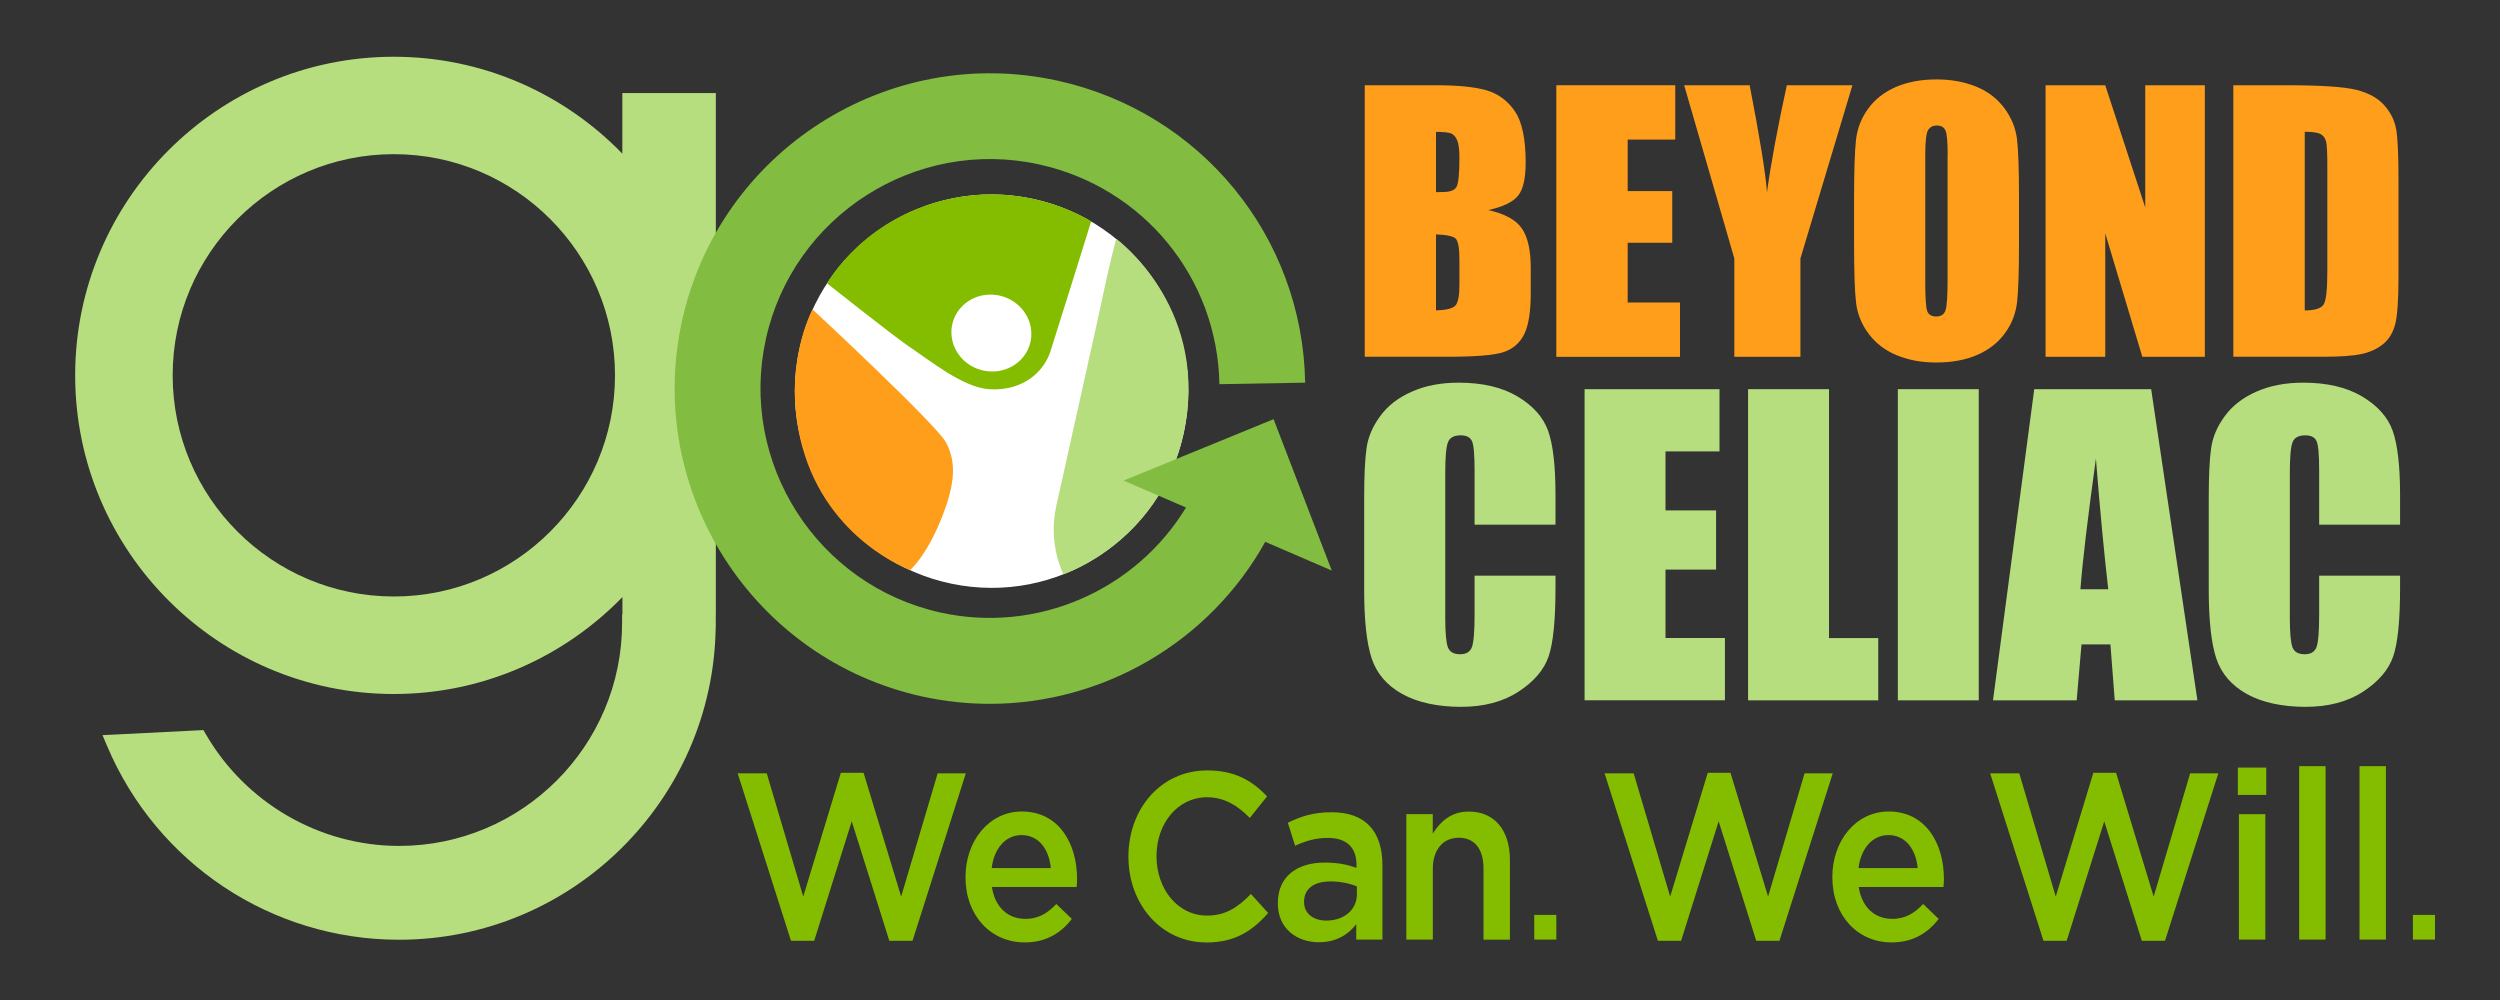 <?xml version="1.0" encoding="UTF-8"?>
<svg xmlns="http://www.w3.org/2000/svg" viewBox="0 0 300 120">
  <rect x="0" y="0" width="300" height="120" fill="#333333" stroke="none"/>
  <g id="base">
    <rect width="300" height="120" style="fill: none;"/>
  </g>
  <g id="logo">
    <g>
      <path d="M163.76,10.23h8.54c2.7,0,4.74,.21,6.13,.62,1.39,.42,2.51,1.26,3.37,2.52,.85,1.27,1.28,3.31,1.28,6.13,0,1.9-.3,3.23-.91,3.98-.6,.75-1.79,1.33-3.57,1.73,1.98,.44,3.32,1.18,4.03,2.21,.7,1.03,1.06,2.6,1.06,4.72v3.02c0,2.2-.25,3.83-.76,4.89-.51,1.06-1.32,1.79-2.43,2.18-1.11,.39-3.39,.58-6.83,.58h-9.9V10.23Zm8.56,5.58v7.25c.37-.01,.65-.02,.85-.02,.84,0,1.37-.2,1.61-.61,.23-.41,.35-1.58,.35-3.51,0-1.02-.1-1.73-.29-2.14-.19-.41-.44-.67-.74-.78-.3-.11-.9-.17-1.78-.18Zm0,12.32v9.12c1.21-.04,1.97-.23,2.31-.56,.33-.34,.5-1.16,.5-2.48v-3.04c0-1.4-.15-2.24-.45-2.54-.3-.29-1.09-.46-2.36-.5Z" style="fill: #ff9e1b;"/>
      <path d="M186.76,10.23h14.27v6.52h-5.71v6.18h5.35v6.2h-5.35v7.17h6.28v6.52h-14.84V10.23Z" style="fill: #ff9e1b;"/>
      <path d="M222.29,10.23l-6.24,20.79v11.8h-7.93v-11.8l-6.02-20.79h7.86c1.23,6.36,1.92,10.64,2.08,12.84,.47-3.48,1.27-7.76,2.38-12.84h7.86Z" style="fill: #ff9e1b;"/>
      <path d="M242.28,29.31c0,3.27-.08,5.59-.23,6.95-.16,1.36-.64,2.61-1.46,3.73-.82,1.13-1.93,1.99-3.32,2.6-1.4,.6-3.02,.91-4.88,.91s-3.34-.29-4.75-.86c-1.4-.57-2.53-1.43-3.39-2.57-.85-1.14-1.36-2.38-1.52-3.72-.16-1.34-.24-3.69-.24-7.05v-5.58c0-3.27,.08-5.59,.23-6.95,.16-1.36,.64-2.61,1.46-3.73,.82-1.13,1.93-1.99,3.32-2.6,1.4-.6,3.02-.91,4.88-.91,1.76,0,3.34,.29,4.75,.86,1.4,.57,2.53,1.43,3.38,2.57,.85,1.14,1.36,2.38,1.53,3.72,.16,1.34,.24,3.69,.24,7.05v5.58Zm-8.56-10.71c0-1.52-.08-2.49-.25-2.91-.17-.42-.52-.63-1.05-.63-.45,0-.79,.17-1.03,.51s-.36,1.35-.36,3.03v15.22c0,1.89,.08,3.06,.23,3.5,.16,.44,.52,.66,1.09,.66s.96-.25,1.12-.77c.16-.51,.24-1.72,.24-3.64v-14.98Z" style="fill: #ff9e1b;"/>
      <path d="M264.58,10.23V42.82h-7.5l-4.45-14.82v14.82h-7.16V10.23h7.16l4.8,14.67V10.23h7.16Z" style="fill: #ff9e1b;"/>
      <path d="M268.01,10.23h6.4c4.13,0,6.93,.19,8.39,.56,1.46,.38,2.56,.99,3.32,1.85,.76,.86,1.23,1.81,1.42,2.87,.19,1.05,.28,3.12,.28,6.21v11.41c0,2.93-.14,4.88-.42,5.87-.28,.99-.76,1.76-1.45,2.31s-1.54,.95-2.56,1.17c-1.02,.22-2.55,.33-4.59,.33h-10.8V10.23Zm8.56,5.58v21.44c1.23,0,1.99-.25,2.28-.73,.29-.49,.43-1.82,.43-4v-12.66c0-1.48-.05-2.42-.14-2.84-.1-.42-.31-.72-.65-.92-.34-.19-.98-.29-1.91-.29Z" style="fill: #ff9e1b;"/>
      <path d="M186.66,62.96h-9.71v-6.49c0-1.89-.1-3.06-.31-3.53-.21-.47-.67-.7-1.37-.7-.8,0-1.31,.28-1.52,.85-.22,.57-.32,1.8-.32,3.69v17.35c0,1.81,.11,3,.32,3.55,.21,.55,.7,.83,1.45,.83s1.2-.28,1.42-.83c.22-.56,.33-1.86,.33-3.91v-4.69h9.71v1.45c0,3.87-.27,6.61-.82,8.22-.55,1.62-1.75,3.03-3.62,4.25-1.87,1.22-4.17,1.82-6.91,1.82s-5.19-.51-7.04-1.54c-1.85-1.03-3.07-2.46-3.67-4.28-.6-1.82-.9-4.56-.9-8.22v-10.91c0-2.69,.09-4.71,.28-6.05,.18-1.35,.73-2.64,1.65-3.89,.91-1.25,2.18-2.23,3.81-2.94,1.62-.72,3.49-1.07,5.59-1.07,2.86,0,5.22,.55,7.08,1.66,1.86,1.11,3.08,2.48,3.67,4.13s.88,4.22,.88,7.7v3.55Z" style="fill: #b6de7e;"/>
      <path d="M190.15,46.7h16.19v7.47h-6.48v7.08h6.07v7.1h-6.07v8.21h7.13v7.47h-16.84V46.7Z" style="fill: #b6de7e;"/>
      <path d="M219.48,46.7v29.87h5.91v7.47h-15.62V46.7h9.71Z" style="fill: #b6de7e;"/>
      <path d="M237.45,46.7v37.34h-9.71V46.7h9.71Z" style="fill: #b6de7e;"/>
      <path d="M258.14,46.7l5.55,37.34h-9.92l-.52-6.71h-3.47l-.58,6.71h-10.04l4.95-37.34h14.04Zm-5.15,24.01c-.49-4.23-.99-9.46-1.48-15.68-.99,7.15-1.61,12.38-1.86,15.68h3.34Z" style="fill: #b6de7e;"/>
      <path d="M288.01,62.96h-9.71v-6.49c0-1.89-.1-3.06-.31-3.53-.21-.47-.66-.7-1.37-.7-.8,0-1.31,.28-1.52,.85-.22,.57-.32,1.8-.32,3.69v17.35c0,1.81,.11,3,.32,3.55,.21,.55,.7,.83,1.45,.83s1.2-.28,1.42-.83c.22-.56,.33-1.86,.33-3.91v-4.69h9.71v1.45c0,3.87-.27,6.61-.82,8.22s-1.75,3.03-3.62,4.25c-1.87,1.22-4.17,1.82-6.91,1.82s-5.19-.51-7.04-1.54c-1.84-1.03-3.07-2.46-3.67-4.28-.6-1.82-.9-4.56-.9-8.22v-10.91c0-2.69,.09-4.71,.28-6.05,.18-1.35,.73-2.64,1.65-3.89,.91-1.25,2.18-2.23,3.81-2.94,1.62-.72,3.49-1.07,5.59-1.07,2.86,0,5.22,.55,7.08,1.66,1.86,1.11,3.08,2.48,3.67,4.13,.58,1.65,.88,4.22,.88,7.7v3.55Z" style="fill: #b6de7e;"/>
    </g>
    <g>
      <path d="M142.09,51.77c-2.67,12.76-15.17,20.94-27.93,18.27-12.76-2.67-20.94-15.17-18.27-27.93,2.67-12.76,15.17-20.94,27.93-18.27,12.76,2.67,20.94,15.17,18.27,27.93Z" style="fill: #fff;"/>
      <g>
        <path d="M127.61,68.91s-1.86-3.54-.88-8.09c.99-4.56,5.27-23.55,5.72-25.83,.51-2.55,1.49-6.33,1.49-6.33,0,0,10.81,7.85,8.31,22.24-2.44,14.01-14.65,18.01-14.65,18.01Z" style="fill: #b6de7e;"/>
        <path d="M96.29,53.65c3.08,11.22,12.92,14.75,12.92,14.75,0,0,1.89-1.55,3.74-6.13,1.85-4.57,1.7-7.02,.58-9.16-1.12-2.14-16.02-15.98-16.02-15.98,0,0-3.84,6.98-1.22,16.52Z" style="fill: #ff9e1b;"/>
      </g>
      <g>
        <path d="M99.25,34.01s8.2,6.49,9.77,7.53c2.49,1.66,6.54,4.98,9.7,5.17,4.09,.24,6.57-2.14,7.34-4.57,1.31-4.09,4.88-15.57,4.88-15.57,0,0-6.82-4.51-15.98-2.9-11.17,1.97-15.7,10.33-15.7,10.33Z" style="fill: #84bd00;"/>
        <path d="M123.76,39.9c.1,2.55-1.97,4.64-4.62,4.68-2.65,.04-4.87-1.99-4.97-4.54-.09-2.55,1.97-4.65,4.62-4.69,2.65-.03,4.87,2,4.97,4.54Z" style="fill: #fff;"/>
      </g>
    </g>
    <path d="M85.9,73.75h0V11.17h-11.22v7.27c-6.95-7.17-16.68-11.63-27.43-11.63C26.18,6.81,9.02,23.96,9.02,45.04s17.15,38.24,38.24,38.24c10.75,0,20.47-4.47,27.43-11.63v2.1h-.04v1c0,14.76-12,26.76-26.76,26.76-9.5,0-18.38-5.12-23.17-13.37l-.31-.53-12.11,.61,.56,1.32c5.98,14.11,19.73,23.23,35.02,23.23,20.76,0,37.67-16.73,38-37.41h.01v-.57s0-.03,0-.04v-1Zm-38.64-2.17c-14.63,0-26.54-11.9-26.54-26.54s11.9-26.54,26.54-26.54,26.54,11.9,26.54,26.54-11.9,26.54-26.54,26.54Z" style="fill: #b6de7e;"/>
    <path d="M159.81,68.46l-6.98-18.16-18,7.37,7.49,3.23c-6.02,9.92-17.84,15.16-29.43,12.61-14.83-3.26-24.24-17.98-20.99-32.8,3.26-14.83,17.98-24.24,32.8-20.98,12.5,2.75,21.4,13.59,21.63,26.37l10.29-.18c-.31-17.56-12.53-32.46-29.71-36.24-20.38-4.48-40.59,8.46-45.07,28.83-4.47,20.37,8.46,40.59,28.83,45.07,2.7,.59,5.41,.88,8.09,.88,13.59,0,26.37-7.39,33.07-19.44l7.97,3.44Z" style="fill: #82bc41;"/>
    <g>
      <path d="M100.9,92.74h2.73l4.51,14.85,4.38-14.79h3.38l-6.4,20.1h-2.78l-4.51-14.34-4.51,14.34h-2.78l-6.4-20.1h3.49l4.38,14.79,4.51-14.85Z" style="fill: #84bd00;"/>
      <path d="M123.01,110.27c1.55,0,2.65-.63,3.75-1.79l1.86,1.79c-1.31,1.71-3.12,2.82-5.66,2.82-4.01,0-7.1-3.16-7.1-7.84,0-4.33,2.81-7.87,6.76-7.87,4.4,0,6.63,3.76,6.63,8.12,0,.31-.03,.6-.05,.94h-10.17c.37,2.45,1.94,3.82,3.98,3.82Zm3.09-6.1c-.21-2.22-1.42-3.96-3.51-3.96-1.94,0-3.3,1.62-3.59,3.96h7.1Z" style="fill: #84bd00;"/>
      <path d="M144.74,113.09c-5.35,0-9.33-4.53-9.33-10.29s3.91-10.35,9.46-10.35c3.38,0,5.43,1.28,7.18,3.11l-2.07,2.59c-1.47-1.48-3.04-2.48-5.14-2.48-3.51,0-6.06,3.13-6.06,7.07s2.54,7.13,6.06,7.13c2.25,0,3.7-1,5.27-2.59l2.07,2.28c-1.91,2.17-4.01,3.54-7.45,3.54Z" style="fill: #84bd00;"/>
      <path d="M162.75,112.75v-1.85c-.94,1.23-2.39,2.17-4.48,2.17-2.62,0-4.93-1.62-4.93-4.65v-.06c0-3.25,2.39-4.85,5.61-4.85,1.68,0,2.75,.26,3.83,.63v-.37c0-2.08-1.21-3.22-3.41-3.22-1.55,0-2.7,.37-3.96,.94l-.87-2.76c1.52-.74,3.01-1.26,5.27-1.26,4.09,0,6.08,2.34,6.08,6.36v8.92h-3.15Zm.08-6.38c-.81-.34-1.94-.6-3.17-.6-1.99,0-3.17,.88-3.17,2.42v.06c0,1.43,1.18,2.22,2.67,2.22,2.1,0,3.67-1.28,3.67-3.16v-.94Z" style="fill: #84bd00;"/>
      <path d="M171.93,112.75h-3.17v-15.05h3.17v2.34c.89-1.43,2.18-2.65,4.33-2.65,3.12,0,4.93,2.28,4.93,5.79v9.58h-3.17v-8.55c0-2.34-1.08-3.68-2.96-3.68s-3.12,1.4-3.12,3.73v8.49Z" style="fill: #84bd00;"/>
      <path d="M184.11,112.75v-2.96h2.65v2.96h-2.65Z" style="fill: #84bd00;"/>
      <path d="M204.93,92.74h2.73l4.51,14.85,4.38-14.79h3.38l-6.4,20.1h-2.78l-4.51-14.34-4.51,14.34h-2.78l-6.4-20.1h3.49l4.38,14.79,4.51-14.85Z" style="fill: #84bd00;"/>
      <path d="M227.03,110.27c1.55,0,2.65-.63,3.75-1.79l1.86,1.79c-1.31,1.71-3.12,2.82-5.66,2.82-4.01,0-7.1-3.16-7.1-7.84,0-4.33,2.8-7.87,6.76-7.87,4.4,0,6.63,3.76,6.63,8.12,0,.31-.03,.6-.05,.94h-10.17c.37,2.45,1.94,3.82,3.98,3.82Zm3.09-6.1c-.21-2.22-1.42-3.96-3.51-3.96-1.94,0-3.3,1.62-3.59,3.96h7.1Z" style="fill: #84bd00;"/>
      <path d="M251.2,92.74h2.73l4.51,14.85,4.38-14.79h3.38l-6.4,20.1h-2.78l-4.51-14.34-4.51,14.34h-2.78l-6.4-20.1h3.49l4.38,14.79,4.51-14.85Z" style="fill: #84bd00;"/>
      <path d="M268.54,95.39v-3.28h3.41v3.28h-3.41Zm.13,17.36v-15.05h3.17v15.05h-3.17Z" style="fill: #84bd00;"/>
      <path d="M275.9,112.75v-20.81h3.17v20.81h-3.17Z" style="fill: #84bd00;"/>
      <path d="M283.14,112.75v-20.81h3.17v20.81h-3.17Z" style="fill: #84bd00;"/>
      <path d="M289.55,112.75v-2.96h2.65v2.96h-2.65Z" style="fill: #84bd00;"/>
    </g>
  </g>
</svg>